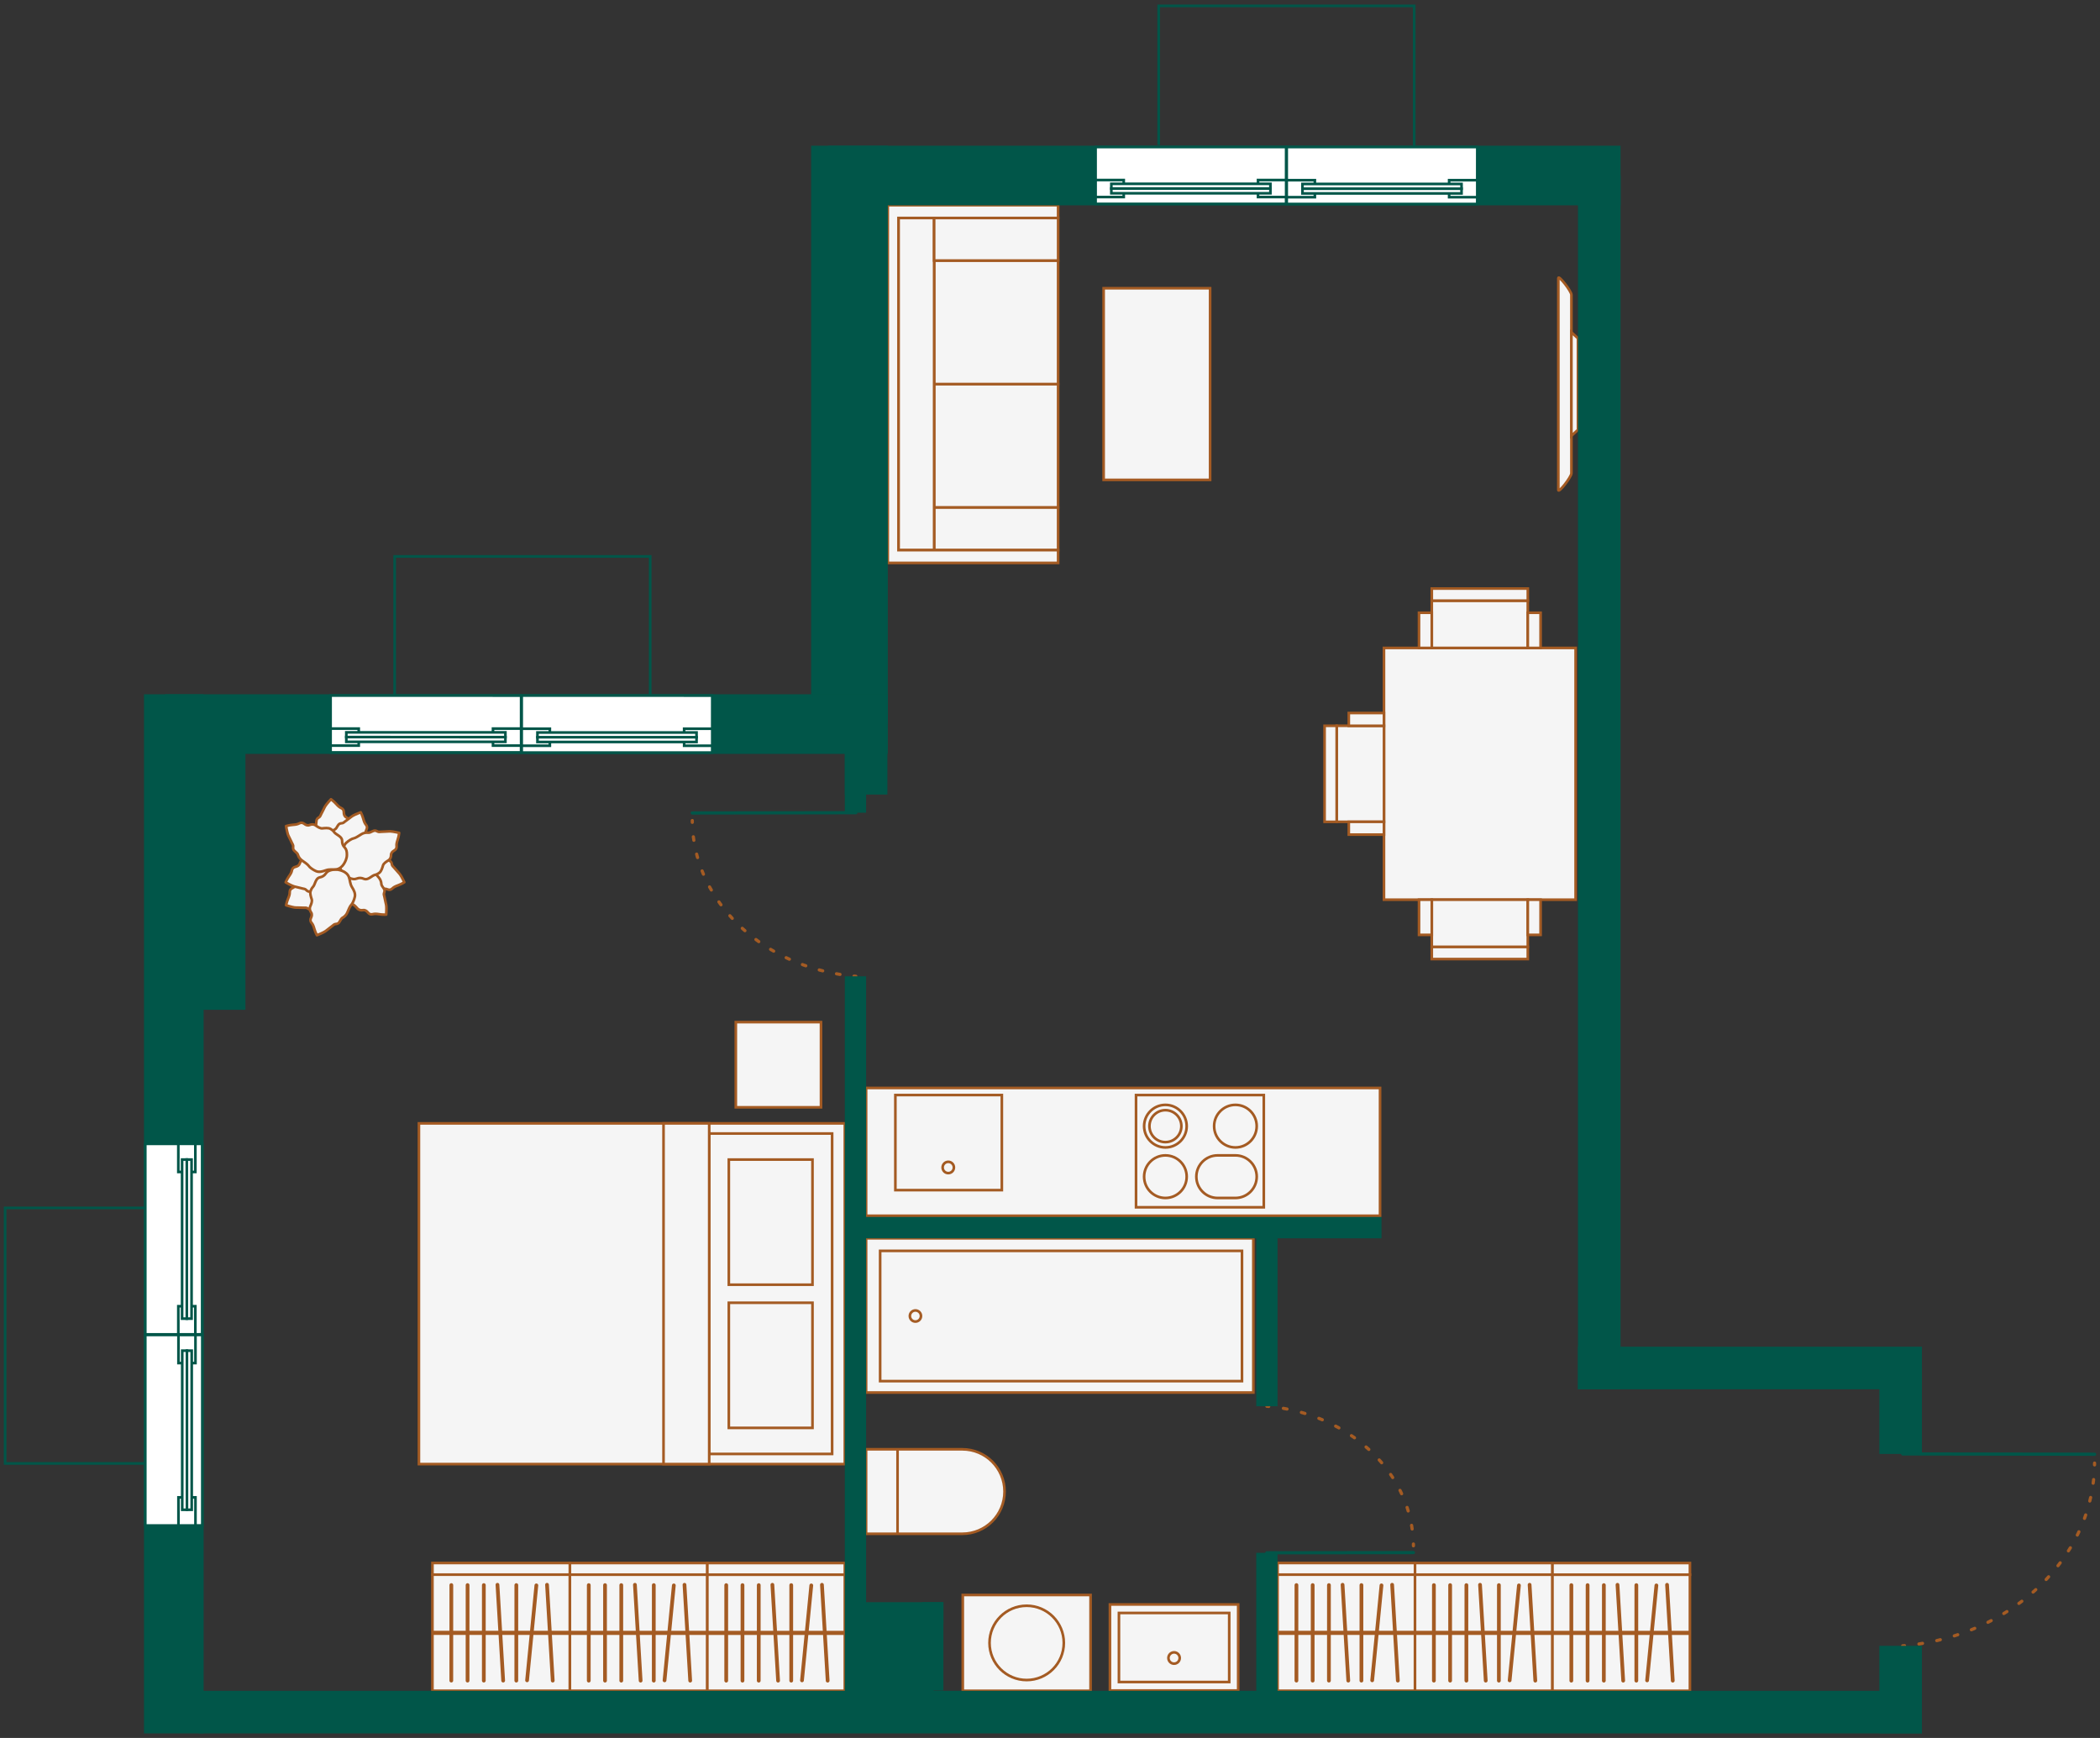 <?xml version="1.0" encoding="utf-8"?>
<!-- Generator: Adobe Illustrator 23.1.0, SVG Export Plug-In . SVG Version: 6.00 Build 0)  -->
<svg version="1.1" xmlns="http://www.w3.org/2000/svg" xmlns:xlink="http://www.w3.org/1999/xlink" x="0px" y="0px"
	 viewBox="0 0 116 96" enable-background="new 0 0 116 96" xml:space="preserve">
<rect x="0" y="0" width="116" height="96" fill="#333333" stroke="none"/>
<g id="m">
	<rect x="23.141" y="62.052" fill="#F5F5F5" width="23.525" height="18.82"/>
	
		<rect x="23.141" y="62.052" fill="none" stroke="#A45B23" stroke-width="0.145" stroke-miterlimit="10" width="23.525" height="18.82"/>
	<rect x="39.174" y="62.612" fill="#F5F5F5" width="6.791" height="17.699"/>
	
		<rect x="39.174" y="62.612" fill="none" stroke="#A45B23" stroke-width="0.145" stroke-miterlimit="10" width="6.791" height="17.699"/>
	<rect x="36.652" y="62.052" fill="#F5F5F5" width="2.523" height="18.82"/>
	
		<rect x="36.652" y="62.052" fill="none" stroke="#A45B23" stroke-width="0.145" stroke-miterlimit="10" width="2.523" height="18.82"/>
	<rect x="40.259" y="71.96" fill="#F5F5F5" width="4.621" height="6.912"/>
	
		<rect x="40.259" y="71.96" fill="none" stroke="#A45B23" stroke-width="0.145" stroke-miterlimit="10" width="4.621" height="6.912"/>
	<rect x="40.259" y="64.051" fill="#F5F5F5" width="4.621" height="6.912"/>
	
		<rect x="40.259" y="64.051" fill="none" stroke="#A45B23" stroke-width="0.145" stroke-miterlimit="10" width="4.621" height="6.912"/>
	<rect x="40.645" y="56.459" fill="#F5F5F5" width="4.705" height="4.705"/>
	
		<rect x="40.645" y="56.459" fill="none" stroke="#A45B23" stroke-width="0.145" stroke-miterlimit="10" width="4.705" height="4.705"/>
	<rect x="60.963" y="15.922" fill="#F5F5F5" width="5.881" height="10.586"/>
	
		<rect x="60.963" y="15.921" fill="none" stroke="#A45B23" stroke-width="0.145" stroke-miterlimit="10" width="5.881" height="10.586"/>
	<rect x="51.6" y="21.214" fill="#F5F5F5" width="6.85" height="6.822"/>
	
		<rect x="51.599" y="21.214" fill="none" stroke="#A45B23" stroke-width="0.145" stroke-miterlimit="10" width="6.85" height="6.822"/>
	<rect x="51.6" y="14.392" fill="#F5F5F5" width="6.85" height="6.822"/>
	
		<rect x="51.599" y="14.392" fill="none" stroke="#A45B23" stroke-width="0.145" stroke-miterlimit="10" width="6.85" height="6.822"/>
	<rect x="51.6" y="28.037" fill="#F5F5F5" width="6.85" height="2.352"/>
	
		<rect x="51.599" y="28.036" fill="none" stroke="#A45B23" stroke-width="0.145" stroke-miterlimit="10" width="6.85" height="2.352"/>
	<rect x="49.631" y="12.04" fill="#F5F5F5" width="1.969" height="18.349"/>
	
		<rect x="49.631" y="12.04" fill="none" stroke="#A45B23" stroke-width="0.145" stroke-miterlimit="10" width="1.969" height="18.349"/>
	<rect x="51.6" y="12.04" fill="#F5F5F5" width="6.85" height="2.352"/>
	<rect x="51.6" y="12.04" fill="none" stroke="#A45B23" stroke-width="0.145" stroke-miterlimit="10" width="6.85" height="2.352"/>
	<polygon fill="#F5F5F5" points="49.63,31.094 58.449,31.094 58.449,30.388 49.63,30.388 49.63,12.04 58.449,12.04 58.449,11.334 
		49.039,11.334 49.039,11.687 49.039,12.04 49.039,30.388 49.039,31.094 	"/>
	<polygon fill="none" stroke="#A45B23" stroke-width="0.145" stroke-miterlimit="10" points="49.63,31.094 58.449,31.094 
		58.449,30.388 49.63,30.388 49.63,12.04 58.449,12.04 58.449,11.334 49.039,11.334 49.039,11.687 49.039,12.04 49.039,30.388 
		49.039,31.094 	"/>
	<rect x="47.842" y="68.4" fill="#F5F5F5" width="21.39" height="8.519"/>
	
		<rect x="47.842" y="68.4" fill="none" stroke="#A45B23" stroke-width="0.145" stroke-miterlimit="10" width="21.39" height="8.519"/>
	<rect x="48.617" y="69.095" fill="#F5F5F5" width="19.988" height="7.195"/>
	
		<rect x="48.617" y="69.094" fill="none" stroke="#A45B23" stroke-width="0.145" stroke-miterlimit="10" width="19.988" height="7.195"/>
	<path fill="#F5F5F5" d="M50.259,72.692c0-0.17,0.137-0.307,0.307-0.307s0.307,0.137,0.307,0.307c0,0.17-0.137,0.307-0.307,0.307
		S50.259,72.862,50.259,72.692"/>
	<path fill="none" stroke="#A45B23" stroke-width="0.145" stroke-miterlimit="10" d="M50.259,72.692c0-0.17,0.137-0.307,0.307-0.307
		s0.307,0.137,0.307,0.307c0,0.17-0.137,0.307-0.307,0.307S50.259,72.862,50.259,72.692z"/>
	<path fill="#F5F5F5" d="M55.489,82.388L55.489,82.388c0,1.289-1.044,2.333-2.333,2.333h-5.315v-4.666h5.315
		C54.445,80.055,55.489,81.1,55.489,82.388"/>
	<path fill="none" stroke="#A45B23" stroke-width="0.145" stroke-miterlimit="10" d="M55.489,82.388L55.489,82.388
		c0,1.289-1.044,2.333-2.333,2.333h-5.315v-4.666h5.315C54.445,80.055,55.489,81.1,55.489,82.388z"/>
	<line fill="#F5F5F5" x1="49.579" y1="84.721" x2="49.579" y2="80.054"/>
	
		<line fill="none" stroke="#A45B23" stroke-width="0.145" stroke-miterlimit="10" x1="49.579" y1="84.721" x2="49.579" y2="80.054"/>
	<rect x="61.311" y="88.626" fill="#F5F5F5" width="7.084" height="4.753"/>
	
		<rect x="61.311" y="88.626" fill="none" stroke="#A45B23" stroke-width="0.145" stroke-miterlimit="10" width="7.084" height="4.753"/>
	<rect x="61.808" y="89.095" fill="#F5F5F5" width="6.091" height="3.814"/>
	
		<rect x="61.808" y="89.095" fill="none" stroke="#A45B23" stroke-width="0.145" stroke-miterlimit="10" width="6.091" height="3.814"/>
	<path fill="#F5F5F5" d="M65.165,91.583c0,0.172-0.139,0.312-0.312,0.312c-0.172,0-0.311-0.14-0.311-0.312
		c0-0.172,0.139-0.312,0.311-0.312C65.026,91.271,65.165,91.411,65.165,91.583"/>
	<path fill="none" stroke="#A45B23" stroke-width="0.145" stroke-miterlimit="10" d="M65.165,91.583
		c0,0.172-0.139,0.312-0.312,0.312c-0.172,0-0.311-0.14-0.311-0.312c0-0.172,0.139-0.312,0.311-0.312
		C65.026,91.271,65.165,91.411,65.165,91.583z"/>
	<rect x="53.182" y="88.102" fill="#F5F5F5" width="7.058" height="5.293"/>
	
		<rect x="53.182" y="88.102" fill="none" stroke="#A45B23" stroke-width="0.145" stroke-miterlimit="10" width="7.058" height="5.293"/>
	<path fill="#F5F5F5" d="M56.711,88.697c-1.133,0-2.052,0.919-2.052,2.052c0,1.133,0.919,2.051,2.052,2.051
		c1.133,0,2.052-0.918,2.052-2.051C58.763,89.616,57.844,88.697,56.711,88.697"/>
	<path fill="none" stroke="#A45B23" stroke-width="0.145" stroke-miterlimit="10" d="M56.711,88.697
		c-1.133,0-2.052,0.919-2.052,2.052c0,1.133,0.919,2.051,2.052,2.051c1.133,0,2.052-0.918,2.052-2.051
		C58.763,89.616,57.844,88.697,56.711,88.697z"/>
	<polygon fill="#F5F5F5" points="47.842,60.096 76.231,60.096 76.231,67.154 76.098,67.154 61.941,67.154 54.904,67.154 
		47.842,67.154 	"/>
	<polygon fill="none" stroke="#A45B23" stroke-width="0.145" stroke-miterlimit="10" points="47.842,60.096 76.231,60.096 
		76.231,67.154 76.098,67.154 61.941,67.154 54.904,67.154 47.842,67.154 	"/>
	<rect x="49.459" y="60.487" fill="#F5F5F5" width="5.881" height="5.252"/>
	
		<rect x="49.459" y="60.487" fill="none" stroke="#A45B23" stroke-width="0.145" stroke-miterlimit="10" width="5.881" height="5.252"/>
	<path fill="#F5F5F5" d="M52.692,64.487c0,0.172-0.139,0.312-0.312,0.312c-0.172,0-0.311-0.14-0.311-0.312
		c0-0.172,0.139-0.312,0.311-0.312C52.553,64.175,52.692,64.315,52.692,64.487"/>
	<path fill="none" stroke="#A45B23" stroke-width="0.145" stroke-miterlimit="10" d="M52.692,64.487
		c0,0.172-0.139,0.312-0.312,0.312c-0.172,0-0.311-0.14-0.311-0.312c0-0.172,0.139-0.312,0.311-0.312
		C52.553,64.175,52.692,64.315,52.692,64.487z"/>
	<rect x="62.753" y="60.488" fill="#F5F5F5" width="7.058" height="6.199"/>
	
		<rect x="62.752" y="60.488" fill="none" stroke="#A45B23" stroke-width="0.145" stroke-miterlimit="10" width="7.058" height="6.199"/>
	<path fill="#F5F5F5" d="M67.066,62.205c0,0.65,0.527,1.176,1.176,1.176c0.65,0,1.176-0.526,1.176-1.176
		c0-0.649-0.526-1.176-1.176-1.176C67.593,61.029,67.066,61.556,67.066,62.205"/>
	<path fill="none" stroke="#A45B23" stroke-width="0.145" stroke-miterlimit="10" d="M67.066,62.205c0,0.65,0.527,1.176,1.176,1.176
		c0.65,0,1.176-0.526,1.176-1.176c0-0.649-0.526-1.176-1.176-1.176C67.593,61.029,67.066,61.556,67.066,62.205z"/>
	<path fill="#F5F5F5" d="M63.199,62.205c0,0.65,0.527,1.176,1.176,1.176c0.65,0,1.176-0.526,1.176-1.176
		c0-0.649-0.526-1.176-1.176-1.176C63.726,61.029,63.199,61.556,63.199,62.205"/>
	<path fill="none" stroke="#A45B23" stroke-width="0.145" stroke-miterlimit="10" d="M63.199,62.205c0,0.65,0.527,1.176,1.176,1.176
		c0.65,0,1.176-0.526,1.176-1.176c0-0.649-0.526-1.176-1.176-1.176C63.726,61.029,63.199,61.556,63.199,62.205z"/>
	<path fill="#F5F5F5" d="M63.493,62.205c0,0.487,0.395,0.882,0.882,0.882s0.882-0.395,0.882-0.882c0-0.487-0.395-0.882-0.882-0.882
		S63.493,61.718,63.493,62.205"/>
	<path fill="none" stroke="#A45B23" stroke-width="0.145" stroke-miterlimit="10" d="M63.493,62.205
		c0,0.487,0.395,0.882,0.882,0.882s0.882-0.395,0.882-0.882c0-0.487-0.395-0.882-0.882-0.882S63.493,61.718,63.493,62.205z"/>
	<path fill="#F5F5F5" d="M63.199,64.996c0,0.649,0.527,1.176,1.176,1.176c0.65,0,1.176-0.527,1.176-1.176
		c0-0.65-0.526-1.176-1.176-1.176C63.726,63.82,63.199,64.346,63.199,64.996"/>
	<path fill="none" stroke="#A45B23" stroke-width="0.145" stroke-miterlimit="10" d="M63.199,64.996
		c0,0.649,0.527,1.176,1.176,1.176c0.65,0,1.176-0.527,1.176-1.176c0-0.65-0.526-1.176-1.176-1.176
		C63.726,63.82,63.199,64.346,63.199,64.996z"/>
	<path fill="#F5F5F5" d="M67.26,63.82h0.983c0.649,0,1.176,0.527,1.176,1.176c0,0.65-0.527,1.176-1.176,1.176H67.26
		c-0.649,0-1.176-0.526-1.176-1.176C66.084,64.347,66.611,63.82,67.26,63.82"/>
	<path fill="none" stroke="#A45B23" stroke-width="0.145" stroke-miterlimit="10" d="M67.26,63.82h0.983
		c0.649,0,1.176,0.527,1.176,1.176c0,0.65-0.527,1.176-1.176,1.176H67.26c-0.649,0-1.176-0.526-1.176-1.176
		C66.084,64.347,66.611,63.82,67.26,63.82z"/>
	<path fill="#F5F5F5" d="M86.802,16.284v9.86c0,0.199-0.722,1.122-0.722,0.923V15.361C86.08,15.162,86.802,16.085,86.802,16.284"/>
	<path fill="none" stroke="#A45B23" stroke-width="0.145" stroke-miterlimit="10" d="M86.802,16.284v9.86
		c0,0.199-0.722,1.122-0.722,0.923V15.361C86.08,15.162,86.802,16.085,86.802,16.284z"/>
	<polygon fill="#F5F5F5" points="86.802,18.355 87.163,18.687 87.163,23.741 86.802,24.073 	"/>
	<polygon fill="none" stroke="#A45B23" stroke-width="0.145" stroke-miterlimit="10" points="86.802,18.355 87.163,18.687 
		87.163,23.741 86.802,24.073 	"/>
	<rect x="23.887" y="86.976" fill="#F5F5F5" width="7.593" height="6.416"/>
	
		<rect x="23.887" y="86.976" fill="none" stroke="#A45B23" stroke-width="0.145" stroke-miterlimit="10" width="7.593" height="6.416"/>
	<rect x="23.888" y="86.335" fill="#F5F5F5" width="7.593" height="0.642"/>
	
		<rect x="23.888" y="86.335" fill="none" stroke="#A45B23" stroke-width="0.145" stroke-miterlimit="10" width="7.593" height="0.642"/>
	<rect x="31.48" y="86.977" fill="#F5F5F5" width="7.593" height="6.416"/>
	
		<rect x="31.48" y="86.977" fill="none" stroke="#A45B23" stroke-width="0.145" stroke-miterlimit="10" width="7.593" height="6.416"/>
	<rect x="31.481" y="86.336" fill="#F5F5F5" width="7.593" height="0.642"/>
	
		<rect x="31.481" y="86.336" fill="none" stroke="#A45B23" stroke-width="0.145" stroke-miterlimit="10" width="7.593" height="0.642"/>
	<rect x="39.073" y="86.978" fill="#F5F5F5" width="7.593" height="6.416"/>
	
		<rect x="39.073" y="86.978" fill="none" stroke="#A45B23" stroke-width="0.145" stroke-miterlimit="10" width="7.593" height="6.416"/>
	<rect x="39.073" y="86.337" fill="#F5F5F5" width="7.593" height="0.642"/>
	
		<rect x="39.073" y="86.337" fill="none" stroke="#A45B23" stroke-width="0.145" stroke-miterlimit="10" width="7.593" height="0.642"/>
	<rect x="31.48" y="90.08" fill="#A45B23" width="7.593" height="0.229"/>
	
		<line fill="none" stroke="#A45B23" stroke-width="0.207" stroke-linecap="round" stroke-linejoin="round" stroke-miterlimit="10" x1="36.114" y1="87.556" x2="36.113" y2="92.833"/>
	
		<line fill="none" stroke="#A45B23" stroke-width="0.207" stroke-linecap="round" stroke-linejoin="round" stroke-miterlimit="10" x1="35.072" y1="87.538" x2="35.387" y2="92.833"/>
	
		<line fill="none" stroke="#A45B23" stroke-width="0.207" stroke-linecap="round" stroke-linejoin="round" stroke-miterlimit="10" x1="34.319" y1="87.556" x2="34.318" y2="92.833"/>
	
		<line fill="none" stroke="#A45B23" stroke-width="0.207" stroke-linecap="round" stroke-linejoin="round" stroke-miterlimit="10" x1="33.421" y1="87.556" x2="33.42" y2="92.833"/>
	
		<line fill="none" stroke="#A45B23" stroke-width="0.207" stroke-linecap="round" stroke-linejoin="round" stroke-miterlimit="10" x1="32.523" y1="87.556" x2="32.522" y2="92.833"/>
	
		<line fill="none" stroke="#A45B23" stroke-width="0.207" stroke-linecap="round" stroke-linejoin="round" stroke-miterlimit="10" x1="37.221" y1="87.572" x2="36.708" y2="92.818"/>
	
		<line fill="none" stroke="#A45B23" stroke-width="0.207" stroke-linecap="round" stroke-linejoin="round" stroke-miterlimit="10" x1="37.81" y1="87.538" x2="38.125" y2="92.833"/>
	<rect x="39.073" y="90.081" fill="#A45B23" width="7.593" height="0.229"/>
	
		<line fill="none" stroke="#A45B23" stroke-width="0.207" stroke-linecap="round" stroke-linejoin="round" stroke-miterlimit="10" x1="43.707" y1="87.557" x2="43.706" y2="92.834"/>
	
		<line fill="none" stroke="#A45B23" stroke-width="0.207" stroke-linecap="round" stroke-linejoin="round" stroke-miterlimit="10" x1="42.665" y1="87.539" x2="42.98" y2="92.834"/>
	
		<line fill="none" stroke="#A45B23" stroke-width="0.207" stroke-linecap="round" stroke-linejoin="round" stroke-miterlimit="10" x1="41.912" y1="87.557" x2="41.911" y2="92.834"/>
	
		<line fill="none" stroke="#A45B23" stroke-width="0.207" stroke-linecap="round" stroke-linejoin="round" stroke-miterlimit="10" x1="41.014" y1="87.557" x2="41.013" y2="92.834"/>
	
		<line fill="none" stroke="#A45B23" stroke-width="0.207" stroke-linecap="round" stroke-linejoin="round" stroke-miterlimit="10" x1="40.116" y1="87.557" x2="40.115" y2="92.834"/>
	
		<line fill="none" stroke="#A45B23" stroke-width="0.207" stroke-linecap="round" stroke-linejoin="round" stroke-miterlimit="10" x1="44.814" y1="87.573" x2="44.301" y2="92.819"/>
	
		<line fill="none" stroke="#A45B23" stroke-width="0.207" stroke-linecap="round" stroke-linejoin="round" stroke-miterlimit="10" x1="45.403" y1="87.539" x2="45.718" y2="92.834"/>
	<rect x="23.887" y="90.079" fill="#A45B23" width="7.593" height="0.229"/>
	
		<line fill="none" stroke="#A45B23" stroke-width="0.207" stroke-linecap="round" stroke-linejoin="round" stroke-miterlimit="10" x1="28.521" y1="87.555" x2="28.52" y2="92.832"/>
	
		<line fill="none" stroke="#A45B23" stroke-width="0.207" stroke-linecap="round" stroke-linejoin="round" stroke-miterlimit="10" x1="27.479" y1="87.537" x2="27.794" y2="92.832"/>
	
		<line fill="none" stroke="#A45B23" stroke-width="0.207" stroke-linecap="round" stroke-linejoin="round" stroke-miterlimit="10" x1="26.726" y1="87.555" x2="26.725" y2="92.832"/>
	
		<line fill="none" stroke="#A45B23" stroke-width="0.207" stroke-linecap="round" stroke-linejoin="round" stroke-miterlimit="10" x1="25.828" y1="87.555" x2="25.827" y2="92.832"/>
	
		<line fill="none" stroke="#A45B23" stroke-width="0.207" stroke-linecap="round" stroke-linejoin="round" stroke-miterlimit="10" x1="24.931" y1="87.554" x2="24.929" y2="92.831"/>
	
		<line fill="none" stroke="#A45B23" stroke-width="0.207" stroke-linecap="round" stroke-linejoin="round" stroke-miterlimit="10" x1="29.628" y1="87.57" x2="29.115" y2="92.816"/>
	
		<line fill="none" stroke="#A45B23" stroke-width="0.207" stroke-linecap="round" stroke-linejoin="round" stroke-miterlimit="10" x1="30.217" y1="87.537" x2="30.532" y2="92.832"/>
	<rect x="70.569" y="86.976" fill="#F5F5F5" width="7.593" height="6.416"/>
	
		<rect x="70.569" y="86.976" fill="none" stroke="#A45B23" stroke-width="0.145" stroke-miterlimit="10" width="7.593" height="6.416"/>
	<rect x="70.57" y="86.335" fill="#F5F5F5" width="7.593" height="0.642"/>
	
		<rect x="70.57" y="86.335" fill="none" stroke="#A45B23" stroke-width="0.145" stroke-miterlimit="10" width="7.593" height="0.642"/>
	<rect x="78.162" y="86.977" fill="#F5F5F5" width="7.593" height="6.416"/>
	
		<rect x="78.162" y="86.977" fill="none" stroke="#A45B23" stroke-width="0.145" stroke-miterlimit="10" width="7.593" height="6.416"/>
	<rect x="78.163" y="86.336" fill="#F5F5F5" width="7.593" height="0.642"/>
	
		<rect x="78.163" y="86.336" fill="none" stroke="#A45B23" stroke-width="0.145" stroke-miterlimit="10" width="7.593" height="0.642"/>
	<rect x="85.755" y="86.978" fill="#F5F5F5" width="7.593" height="6.416"/>
	
		<rect x="85.755" y="86.978" fill="none" stroke="#A45B23" stroke-width="0.145" stroke-miterlimit="10" width="7.593" height="6.416"/>
	<rect x="85.756" y="86.337" fill="#F5F5F5" width="7.593" height="0.642"/>
	
		<rect x="85.756" y="86.337" fill="none" stroke="#A45B23" stroke-width="0.145" stroke-miterlimit="10" width="7.593" height="0.642"/>
	<rect x="78.162" y="90.08" fill="#A45B23" width="7.593" height="0.229"/>
	
		<line fill="none" stroke="#A45B23" stroke-width="0.207" stroke-linecap="round" stroke-linejoin="round" stroke-miterlimit="10" x1="82.796" y1="87.556" x2="82.795" y2="92.833"/>
	
		<line fill="none" stroke="#A45B23" stroke-width="0.207" stroke-linecap="round" stroke-linejoin="round" stroke-miterlimit="10" x1="81.754" y1="87.538" x2="82.069" y2="92.833"/>
	
		<line fill="none" stroke="#A45B23" stroke-width="0.207" stroke-linecap="round" stroke-linejoin="round" stroke-miterlimit="10" x1="81.001" y1="87.556" x2="81" y2="92.833"/>
	
		<line fill="none" stroke="#A45B23" stroke-width="0.207" stroke-linecap="round" stroke-linejoin="round" stroke-miterlimit="10" x1="80.103" y1="87.556" x2="80.102" y2="92.833"/>
	
		<line fill="none" stroke="#A45B23" stroke-width="0.207" stroke-linecap="round" stroke-linejoin="round" stroke-miterlimit="10" x1="79.206" y1="87.556" x2="79.205" y2="92.833"/>
	
		<line fill="none" stroke="#A45B23" stroke-width="0.207" stroke-linecap="round" stroke-linejoin="round" stroke-miterlimit="10" x1="83.903" y1="87.572" x2="83.39" y2="92.818"/>
	
		<line fill="none" stroke="#A45B23" stroke-width="0.207" stroke-linecap="round" stroke-linejoin="round" stroke-miterlimit="10" x1="84.492" y1="87.538" x2="84.807" y2="92.833"/>
	<rect x="85.755" y="90.081" fill="#A45B23" width="7.593" height="0.229"/>
	
		<line fill="none" stroke="#A45B23" stroke-width="0.207" stroke-linecap="round" stroke-linejoin="round" stroke-miterlimit="10" x1="90.389" y1="87.557" x2="90.388" y2="92.834"/>
	
		<line fill="none" stroke="#A45B23" stroke-width="0.207" stroke-linecap="round" stroke-linejoin="round" stroke-miterlimit="10" x1="89.347" y1="87.539" x2="89.662" y2="92.834"/>
	
		<line fill="none" stroke="#A45B23" stroke-width="0.207" stroke-linecap="round" stroke-linejoin="round" stroke-miterlimit="10" x1="88.594" y1="87.557" x2="88.593" y2="92.834"/>
	
		<line fill="none" stroke="#A45B23" stroke-width="0.207" stroke-linecap="round" stroke-linejoin="round" stroke-miterlimit="10" x1="87.696" y1="87.557" x2="87.695" y2="92.834"/>
	
		<line fill="none" stroke="#A45B23" stroke-width="0.207" stroke-linecap="round" stroke-linejoin="round" stroke-miterlimit="10" x1="86.799" y1="87.557" x2="86.797" y2="92.834"/>
	
		<line fill="none" stroke="#A45B23" stroke-width="0.207" stroke-linecap="round" stroke-linejoin="round" stroke-miterlimit="10" x1="91.496" y1="87.573" x2="90.983" y2="92.819"/>
	
		<line fill="none" stroke="#A45B23" stroke-width="0.207" stroke-linecap="round" stroke-linejoin="round" stroke-miterlimit="10" x1="92.085" y1="87.539" x2="92.4" y2="92.834"/>
	<rect x="70.569" y="90.079" fill="#A45B23" width="7.593" height="0.229"/>
	
		<line fill="none" stroke="#A45B23" stroke-width="0.207" stroke-linecap="round" stroke-linejoin="round" stroke-miterlimit="10" x1="75.203" y1="87.555" x2="75.202" y2="92.832"/>
	
		<line fill="none" stroke="#A45B23" stroke-width="0.207" stroke-linecap="round" stroke-linejoin="round" stroke-miterlimit="10" x1="74.161" y1="87.537" x2="74.476" y2="92.832"/>
	
		<line fill="none" stroke="#A45B23" stroke-width="0.207" stroke-linecap="round" stroke-linejoin="round" stroke-miterlimit="10" x1="73.408" y1="87.555" x2="73.407" y2="92.832"/>
	
		<line fill="none" stroke="#A45B23" stroke-width="0.207" stroke-linecap="round" stroke-linejoin="round" stroke-miterlimit="10" x1="72.51" y1="87.555" x2="72.509" y2="92.832"/>
	
		<line fill="none" stroke="#A45B23" stroke-width="0.207" stroke-linecap="round" stroke-linejoin="round" stroke-miterlimit="10" x1="71.613" y1="87.554" x2="71.612" y2="92.831"/>
	
		<line fill="none" stroke="#A45B23" stroke-width="0.207" stroke-linecap="round" stroke-linejoin="round" stroke-miterlimit="10" x1="76.31" y1="87.57" x2="75.797" y2="92.816"/>
	
		<line fill="none" stroke="#A45B23" stroke-width="0.207" stroke-linecap="round" stroke-linejoin="round" stroke-miterlimit="10" x1="76.899" y1="87.537" x2="77.214" y2="92.832"/>
	<rect x="76.448" y="35.79" fill="#F5F5F5" width="10.586" height="13.906"/>
	
		<rect x="76.448" y="35.79" fill="none" stroke="#A45B23" stroke-width="0.145" stroke-miterlimit="10" width="10.586" height="13.906"/>
	<rect x="79.089" y="33.178" fill="#F5F5F5" width="5.304" height="2.611"/>
	
		<rect x="79.089" y="33.178" fill="none" stroke="#A45B23" stroke-width="0.145" stroke-miterlimit="10" width="5.304" height="2.611"/>
	<rect x="79.09" y="32.51" fill="#F5F5F5" width="5.304" height="0.668"/>
	
		<rect x="79.09" y="32.51" fill="none" stroke="#A45B23" stroke-width="0.145" stroke-miterlimit="10" width="5.304" height="0.668"/>
	<rect x="78.383" y="33.847" fill="#F5F5F5" width="0.706" height="1.943"/>
	
		<rect x="78.383" y="33.847" fill="none" stroke="#A45B23" stroke-width="0.145" stroke-miterlimit="10" width="0.706" height="1.943"/>
	<rect x="84.393" y="33.847" fill="#F5F5F5" width="0.706" height="1.943"/>
	
		<rect x="84.393" y="33.847" fill="none" stroke="#A45B23" stroke-width="0.145" stroke-miterlimit="10" width="0.706" height="1.943"/>
	<rect x="79.089" y="49.696" fill="#F5F5F5" width="5.304" height="2.612"/>
	
		<rect x="79.089" y="49.696" fill="none" stroke="#A45B23" stroke-width="0.145" stroke-miterlimit="10" width="5.304" height="2.612"/>
	<rect x="79.089" y="52.308" fill="#F5F5F5" width="5.304" height="0.668"/>
	
		<rect x="79.089" y="52.308" fill="none" stroke="#A45B23" stroke-width="0.145" stroke-miterlimit="10" width="5.304" height="0.668"/>
	<rect x="84.393" y="49.696" fill="#F5F5F5" width="0.706" height="1.943"/>
	
		<rect x="84.393" y="49.696" fill="none" stroke="#A45B23" stroke-width="0.145" stroke-miterlimit="10" width="0.706" height="1.943"/>
	<rect x="78.384" y="49.696" fill="#F5F5F5" width="0.706" height="1.943"/>
	
		<rect x="78.384" y="49.696" fill="none" stroke="#A45B23" stroke-width="0.145" stroke-miterlimit="10" width="0.706" height="1.943"/>
	<rect x="73.837" y="40.09" fill="#F5F5F5" width="2.612" height="5.304"/>
	
		<rect x="73.837" y="40.09" fill="none" stroke="#A45B23" stroke-width="0.145" stroke-miterlimit="10" width="2.612" height="5.304"/>
	<rect x="73.168" y="40.091" fill="#F5F5F5" width="0.668" height="5.304"/>
	
		<rect x="73.168" y="40.091" fill="none" stroke="#A45B23" stroke-width="0.145" stroke-miterlimit="10" width="0.668" height="5.304"/>
	<rect x="74.505" y="45.395" fill="#F5F5F5" width="1.943" height="0.706"/>
	
		<rect x="74.505" y="45.395" fill="none" stroke="#A45B23" stroke-width="0.145" stroke-miterlimit="10" width="1.943" height="0.706"/>
	<rect x="74.505" y="39.385" fill="#F5F5F5" width="1.943" height="0.706"/>
	
		<rect x="74.505" y="39.385" fill="none" stroke="#A45B23" stroke-width="0.145" stroke-miterlimit="10" width="1.943" height="0.706"/>
	<g>
		<g>
			<path fill="#F5F5F5" d="M15.804,50.004c0,0,0.032-0.178,0.107-0.358c0.073-0.174,0.095-0.255,0.093-0.368
				s0.057-0.181,0.154-0.227c0.097-0.045,0.18-0.118,0.188-0.228c0.009-0.11,0.048-0.222,0.177-0.29
				c0.13-0.068,0.267-0.142,0.31-0.254c0.042-0.112,0.116-0.311,0.226-0.381s0.172-0.09,0.252-0.102
				c0.088-0.013,0.179-0.069,0.259-0.114c0.081-0.044,0.234-0.131,0.371-0.058c0.138,0.072,0.258,0.084,0.394,0.044
				c0.135-0.041,0.256-0.012,0.432,0.083c0.176,0.094,0.294,0.257,0.368,0.391c0.075,0.134,0.126,0.313,0.064,0.488
				c-0.062,0.175-0.194,0.331-0.219,0.538c-0.024,0.207-0.072,0.395-0.209,0.507c-0.142,0.116-0.351,0.218-0.436,0.222
				c-0.086,0.004-0.324,0.129-0.438,0.193c-0.113,0.063-0.271,0.08-0.361,0.06c-0.09-0.019-0.16,0.011-0.275,0.058
				c-0.114,0.046-0.177,0.029-0.262-0.029c-0.085-0.058-0.111-0.026-0.321-0.04c-0.21-0.015-0.271,0.002-0.412-0.015
				C16.124,50.106,15.804,50.004,15.804,50.004"/>
			<path fill="none" stroke="#A45B23" stroke-width="0.145" stroke-linejoin="round" stroke-miterlimit="10" d="M15.804,50.004
				c0,0,0.032-0.178,0.107-0.358c0.073-0.174,0.095-0.255,0.093-0.368s0.057-0.181,0.154-0.227c0.097-0.045,0.18-0.118,0.188-0.228
				c0.009-0.11,0.048-0.222,0.177-0.29c0.13-0.068,0.267-0.142,0.31-0.254c0.042-0.112,0.116-0.311,0.226-0.381
				s0.172-0.09,0.252-0.102c0.088-0.013,0.179-0.069,0.259-0.114c0.081-0.044,0.234-0.131,0.371-0.058
				c0.138,0.072,0.258,0.084,0.394,0.044c0.135-0.041,0.256-0.012,0.432,0.083c0.176,0.094,0.294,0.257,0.368,0.391
				c0.075,0.134,0.126,0.313,0.064,0.488c-0.062,0.175-0.194,0.331-0.219,0.538c-0.024,0.207-0.072,0.395-0.209,0.507
				c-0.142,0.116-0.351,0.218-0.436,0.222c-0.086,0.004-0.324,0.129-0.438,0.193c-0.113,0.063-0.271,0.08-0.361,0.06
				c-0.09-0.019-0.16,0.011-0.275,0.058c-0.114,0.046-0.177,0.029-0.262-0.029c-0.085-0.058-0.111-0.026-0.321-0.04
				c-0.21-0.015-0.271,0.002-0.412-0.015C16.124,50.106,15.804,50.004,15.804,50.004z"/>
			<path fill="#F5F5F5" d="M18.282,44.147c0,0,0.148,0.105,0.278,0.25c0.126,0.14,0.19,0.194,0.293,0.241
				c0.104,0.046,0.14,0.129,0.139,0.236c0,0.108,0.031,0.213,0.127,0.268c0.095,0.055,0.18,0.138,0.186,0.283
				c0.006,0.146,0.015,0.302,0.098,0.388c0.083,0.087,0.231,0.238,0.248,0.368c0.017,0.129,0.008,0.193-0.015,0.272
				c-0.026,0.084-0.015,0.191-0.008,0.283c0.006,0.091,0.018,0.267-0.106,0.36c-0.125,0.093-0.186,0.197-0.208,0.337
				c-0.021,0.139-0.098,0.237-0.259,0.356c-0.161,0.118-0.358,0.155-0.511,0.165c-0.153,0.011-0.337-0.019-0.469-0.15
				c-0.132-0.131-0.216-0.317-0.393-0.428c-0.176-0.111-0.327-0.234-0.369-0.405c-0.044-0.179-0.047-0.41-0.014-0.489
				c0.033-0.08,0.021-0.349,0.012-0.478c-0.009-0.13,0.042-0.28,0.099-0.353c0.056-0.073,0.059-0.15,0.066-0.273
				c0.006-0.123,0.049-0.173,0.138-0.225c0.088-0.052,0.07-0.089,0.173-0.273c0.102-0.184,0.114-0.246,0.19-0.366
				C18.053,44.393,18.282,44.147,18.282,44.147"/>
			<path fill="none" stroke="#A45B23" stroke-width="0.145" stroke-linejoin="round" stroke-miterlimit="10" d="M18.282,44.147
				c0,0,0.148,0.105,0.278,0.25c0.126,0.14,0.19,0.194,0.293,0.241c0.104,0.046,0.14,0.129,0.139,0.236
				c0,0.108,0.031,0.213,0.127,0.268c0.095,0.055,0.18,0.138,0.186,0.283c0.006,0.146,0.015,0.302,0.098,0.388
				c0.083,0.087,0.231,0.238,0.248,0.368c0.017,0.129,0.008,0.193-0.015,0.272c-0.026,0.084-0.015,0.191-0.008,0.283
				c0.006,0.091,0.018,0.267-0.106,0.36c-0.125,0.093-0.186,0.197-0.208,0.337c-0.021,0.139-0.098,0.237-0.259,0.356
				c-0.161,0.118-0.358,0.155-0.511,0.165c-0.153,0.011-0.337-0.019-0.469-0.15c-0.132-0.131-0.216-0.317-0.393-0.428
				c-0.176-0.111-0.327-0.234-0.369-0.405c-0.044-0.179-0.047-0.41-0.014-0.489c0.033-0.08,0.021-0.349,0.012-0.478
				c-0.009-0.13,0.042-0.28,0.099-0.353c0.056-0.073,0.059-0.15,0.066-0.273c0.006-0.123,0.049-0.173,0.138-0.225
				c0.088-0.052,0.07-0.089,0.173-0.273c0.102-0.184,0.114-0.246,0.19-0.366C18.053,44.393,18.282,44.147,18.282,44.147z"/>
			<path fill="#F5F5F5" d="M22.334,48.732c0,0-0.152,0.099-0.335,0.166c-0.177,0.065-0.251,0.105-0.332,0.183
				c-0.082,0.079-0.171,0.083-0.271,0.042c-0.1-0.04-0.209-0.05-0.296,0.019c-0.086,0.068-0.195,0.116-0.332,0.068
				c-0.138-0.049-0.286-0.098-0.397-0.053c-0.111,0.045-0.306,0.127-0.433,0.095c-0.126-0.032-0.183-0.064-0.247-0.115
				c-0.069-0.055-0.172-0.084-0.26-0.112c-0.087-0.028-0.255-0.082-0.295-0.232c-0.041-0.149-0.115-0.245-0.237-0.317
				c-0.122-0.071-0.183-0.179-0.234-0.373c-0.051-0.193-0.012-0.39,0.035-0.535c0.046-0.146,0.143-0.306,0.313-0.38
				c0.17-0.075,0.374-0.084,0.542-0.208c0.169-0.122,0.339-0.216,0.513-0.192c0.183,0.024,0.399,0.107,0.461,0.167
				c0.061,0.06,0.315,0.149,0.439,0.189c0.124,0.039,0.244,0.142,0.291,0.222c0.047,0.079,0.118,0.11,0.23,0.162
				s0.142,0.109,0.157,0.211c0.016,0.102,0.057,0.099,0.19,0.262c0.133,0.163,0.186,0.197,0.27,0.312
				C22.19,48.428,22.334,48.732,22.334,48.732"/>
			<path fill="none" stroke="#A45B23" stroke-width="0.145" stroke-linejoin="round" stroke-miterlimit="10" d="M22.334,48.732
				c0,0-0.152,0.099-0.335,0.166c-0.177,0.065-0.251,0.105-0.332,0.183c-0.082,0.079-0.171,0.083-0.271,0.042
				c-0.1-0.04-0.209-0.05-0.296,0.019c-0.086,0.068-0.195,0.116-0.332,0.068c-0.138-0.049-0.286-0.098-0.397-0.053
				c-0.111,0.045-0.306,0.127-0.433,0.095c-0.126-0.032-0.183-0.064-0.247-0.115c-0.069-0.055-0.172-0.084-0.26-0.112
				c-0.087-0.028-0.255-0.082-0.295-0.232c-0.041-0.149-0.115-0.245-0.237-0.317c-0.122-0.071-0.183-0.179-0.234-0.373
				c-0.051-0.193-0.012-0.39,0.035-0.535c0.046-0.146,0.143-0.306,0.313-0.38c0.17-0.075,0.374-0.084,0.542-0.208
				c0.169-0.122,0.339-0.216,0.513-0.192c0.183,0.024,0.399,0.107,0.461,0.167c0.061,0.06,0.315,0.149,0.439,0.189
				c0.124,0.039,0.244,0.142,0.291,0.222c0.047,0.079,0.118,0.11,0.23,0.162s0.142,0.109,0.157,0.211
				c0.016,0.102,0.057,0.099,0.19,0.262c0.133,0.163,0.186,0.197,0.27,0.312C22.19,48.428,22.334,48.732,22.334,48.732z"/>
			<path fill="#F5F5F5" d="M15.78,48.738c0,0,0.068-0.168,0.18-0.328c0.108-0.155,0.146-0.229,0.167-0.34
				c0.022-0.111,0.094-0.165,0.199-0.19c0.105-0.024,0.2-0.077,0.232-0.184c0.032-0.105,0.093-0.207,0.233-0.246
				c0.141-0.039,0.291-0.083,0.356-0.183c0.065-0.101,0.179-0.28,0.301-0.325c0.122-0.046,0.187-0.053,0.268-0.048
				c0.089,0.006,0.189-0.029,0.277-0.056c0.088-0.027,0.257-0.079,0.375,0.021c0.12,0.099,0.235,0.136,0.376,0.125
				c0.141-0.012,0.254,0.042,0.405,0.171c0.153,0.13,0.233,0.313,0.278,0.46c0.046,0.147,0.058,0.333-0.039,0.491
				s-0.26,0.283-0.327,0.48c-0.068,0.197-0.153,0.371-0.31,0.451c-0.164,0.084-0.389,0.14-0.474,0.126
				c-0.084-0.014-0.343,0.058-0.468,0.097c-0.124,0.038-0.282,0.022-0.366-0.016s-0.159-0.023-0.281-0.001
				c-0.121,0.021-0.179-0.01-0.25-0.084s-0.103-0.048-0.305-0.106c-0.203-0.058-0.266-0.055-0.4-0.102
				C16.072,48.905,15.78,48.738,15.78,48.738"/>
			<path fill="none" stroke="#A45B23" stroke-width="0.145" stroke-linejoin="round" stroke-miterlimit="10" d="M15.78,48.738
				c0,0,0.068-0.168,0.18-0.328c0.108-0.155,0.146-0.229,0.167-0.34c0.022-0.111,0.094-0.165,0.199-0.19
				c0.105-0.024,0.2-0.077,0.232-0.184c0.032-0.105,0.093-0.207,0.233-0.246c0.141-0.039,0.291-0.083,0.356-0.183
				c0.065-0.101,0.179-0.28,0.301-0.325c0.122-0.046,0.187-0.053,0.268-0.048c0.089,0.006,0.189-0.029,0.277-0.056
				c0.088-0.027,0.257-0.079,0.375,0.021c0.12,0.099,0.235,0.136,0.376,0.125c0.141-0.012,0.254,0.042,0.405,0.171
				c0.153,0.13,0.233,0.313,0.278,0.46c0.046,0.147,0.058,0.333-0.039,0.491s-0.26,0.283-0.327,0.48
				c-0.068,0.197-0.153,0.371-0.31,0.451c-0.164,0.084-0.389,0.14-0.474,0.126c-0.084-0.014-0.343,0.058-0.468,0.097
				c-0.124,0.038-0.282,0.022-0.366-0.016s-0.159-0.023-0.281-0.001c-0.121,0.021-0.179-0.01-0.25-0.084s-0.103-0.048-0.305-0.106
				c-0.203-0.058-0.266-0.055-0.4-0.102C16.072,48.905,15.78,48.738,15.78,48.738z"/>
			<path fill="#F5F5F5" d="M19.925,44.868c0,0,0.086,0.159,0.139,0.347c0.05,0.182,0.083,0.259,0.155,0.346
				c0.072,0.088,0.068,0.178,0.02,0.274s-0.068,0.204-0.007,0.296c0.062,0.092,0.101,0.204,0.042,0.336
				c-0.06,0.134-0.121,0.278-0.085,0.392c0.036,0.114,0.102,0.316,0.059,0.439c-0.042,0.123-0.079,0.178-0.134,0.237
				c-0.061,0.064-0.098,0.165-0.133,0.25c-0.035,0.085-0.102,0.247-0.255,0.276c-0.152,0.028-0.255,0.094-0.335,0.21
				c-0.081,0.115-0.194,0.168-0.391,0.203c-0.197,0.035-0.39-0.02-0.531-0.078c-0.142-0.059-0.293-0.168-0.354-0.344
				c-0.06-0.175-0.053-0.38-0.161-0.557c-0.11-0.178-0.189-0.355-0.151-0.527c0.039-0.18,0.139-0.389,0.204-0.445
				c0.065-0.056,0.174-0.302,0.224-0.423c0.05-0.12,0.162-0.232,0.245-0.272c0.083-0.04,0.119-0.108,0.18-0.216
				c0.061-0.107,0.121-0.132,0.223-0.139c0.103-0.008,0.103-0.049,0.277-0.168c0.174-0.119,0.211-0.17,0.333-0.244
				C19.61,44.987,19.925,44.868,19.925,44.868"/>
			<path fill="none" stroke="#A45B23" stroke-width="0.145" stroke-linejoin="round" stroke-miterlimit="10" d="M19.925,44.868
				c0,0,0.086,0.159,0.139,0.347c0.05,0.182,0.083,0.259,0.155,0.346c0.072,0.088,0.068,0.178,0.02,0.274s-0.068,0.204-0.007,0.296
				c0.062,0.092,0.101,0.204,0.042,0.336c-0.06,0.134-0.121,0.278-0.085,0.392c0.036,0.114,0.102,0.316,0.059,0.439
				c-0.042,0.123-0.079,0.178-0.134,0.237c-0.061,0.064-0.098,0.165-0.133,0.25c-0.035,0.085-0.102,0.247-0.255,0.276
				c-0.152,0.028-0.255,0.094-0.335,0.21c-0.081,0.115-0.194,0.168-0.391,0.203c-0.197,0.035-0.39-0.02-0.531-0.078
				c-0.142-0.059-0.293-0.168-0.354-0.344c-0.06-0.175-0.053-0.38-0.161-0.557c-0.11-0.178-0.189-0.355-0.151-0.527
				c0.039-0.18,0.139-0.389,0.204-0.445c0.065-0.056,0.174-0.302,0.224-0.423c0.05-0.12,0.162-0.232,0.245-0.272
				c0.083-0.04,0.119-0.108,0.18-0.216c0.061-0.107,0.121-0.132,0.223-0.139c0.103-0.008,0.103-0.049,0.277-0.168
				c0.174-0.119,0.211-0.17,0.333-0.244C19.61,44.987,19.925,44.868,19.925,44.868z"/>
			<path fill="#F5F5F5" d="M21.333,50.519c0,0-0.181,0.012-0.373-0.019c-0.186-0.03-0.271-0.031-0.38-0.002
				c-0.109,0.028-0.189-0.013-0.257-0.096c-0.067-0.084-0.157-0.147-0.266-0.129c-0.11,0.018-0.228,0.006-0.324-0.103
				c-0.096-0.11-0.201-0.225-0.32-0.24c-0.119-0.015-0.329-0.038-0.424-0.129c-0.094-0.09-0.129-0.145-0.159-0.221
				c-0.034-0.081-0.11-0.157-0.172-0.224c-0.063-0.068-0.183-0.196-0.145-0.347s0.02-0.271-0.051-0.392
				c-0.072-0.122-0.073-0.247-0.022-0.44c0.05-0.194,0.18-0.346,0.292-0.451c0.112-0.104,0.274-0.197,0.459-0.178
				c0.185,0.019,0.368,0.11,0.574,0.085c0.207-0.025,0.402-0.024,0.542,0.082c0.147,0.111,0.296,0.289,0.32,0.371
				s0.202,0.284,0.291,0.379c0.089,0.096,0.143,0.244,0.145,0.337c0.002,0.092,0.049,0.153,0.121,0.253
				c0.073,0.1,0.071,0.165,0.034,0.261c-0.036,0.097,0.002,0.115,0.038,0.322c0.036,0.207,0.067,0.262,0.083,0.404
				C21.356,50.184,21.333,50.519,21.333,50.519"/>
			<path fill="none" stroke="#A45B23" stroke-width="0.145" stroke-linejoin="round" stroke-miterlimit="10" d="M21.333,50.519
				c0,0-0.181,0.012-0.373-0.019c-0.186-0.03-0.271-0.031-0.38-0.002c-0.109,0.028-0.189-0.013-0.257-0.096
				c-0.067-0.084-0.157-0.147-0.266-0.129c-0.11,0.018-0.228,0.006-0.324-0.103c-0.096-0.11-0.201-0.225-0.32-0.24
				c-0.119-0.015-0.329-0.038-0.424-0.129c-0.094-0.09-0.129-0.145-0.159-0.221c-0.034-0.081-0.11-0.157-0.172-0.224
				c-0.063-0.068-0.183-0.196-0.145-0.347s0.02-0.271-0.051-0.392c-0.072-0.122-0.073-0.247-0.022-0.44
				c0.05-0.194,0.18-0.346,0.292-0.451c0.112-0.104,0.274-0.197,0.459-0.178c0.185,0.019,0.368,0.11,0.574,0.085
				c0.207-0.025,0.402-0.024,0.542,0.082c0.147,0.111,0.296,0.289,0.32,0.371s0.202,0.284,0.291,0.379
				c0.089,0.096,0.143,0.244,0.145,0.337c0.002,0.092,0.049,0.153,0.121,0.253c0.073,0.1,0.071,0.165,0.034,0.261
				c-0.036,0.097,0.002,0.115,0.038,0.322c0.036,0.207,0.067,0.262,0.083,0.404C21.356,50.184,21.333,50.519,21.333,50.519z"/>
			<path fill="#F5F5F5" d="M22.049,46.006c0,0-0.017,0.181-0.079,0.366c-0.059,0.178-0.075,0.261-0.064,0.373
				c0.011,0.113-0.043,0.186-0.136,0.239c-0.094,0.052-0.17,0.131-0.17,0.242c0,0.11-0.031,0.225-0.154,0.302
				c-0.124,0.078-0.255,0.163-0.289,0.278c-0.034,0.114-0.092,0.318-0.196,0.397c-0.104,0.078-0.164,0.103-0.244,0.121
				c-0.086,0.02-0.173,0.083-0.249,0.134c-0.077,0.05-0.224,0.148-0.366,0.086c-0.142-0.062-0.263-0.064-0.395-0.013
				s-0.255,0.032-0.438-0.049c-0.183-0.081-0.312-0.234-0.397-0.362c-0.085-0.127-0.15-0.302-0.102-0.482
				c0.049-0.179,0.169-0.344,0.177-0.553c0.009-0.208,0.042-0.4,0.169-0.521c0.133-0.127,0.333-0.245,0.418-0.255
				c0.085-0.011,0.313-0.154,0.422-0.226c0.108-0.072,0.263-0.102,0.354-0.089c0.092,0.013,0.16-0.023,0.27-0.078
				c0.111-0.056,0.175-0.043,0.264,0.008c0.089,0.051,0.112,0.017,0.323,0.015c0.211-0.001,0.27-0.023,0.412-0.016
				C21.722,45.929,22.049,46.006,22.049,46.006"/>
			<path fill="none" stroke="#A45B23" stroke-width="0.145" stroke-linejoin="round" stroke-miterlimit="10" d="M22.049,46.006
				c0,0-0.017,0.181-0.079,0.366c-0.059,0.178-0.075,0.261-0.064,0.373c0.011,0.113-0.043,0.186-0.136,0.239
				c-0.094,0.052-0.17,0.131-0.17,0.242c0,0.11-0.031,0.225-0.154,0.302c-0.124,0.078-0.255,0.163-0.289,0.278
				c-0.034,0.114-0.092,0.318-0.196,0.397c-0.104,0.078-0.164,0.103-0.244,0.121c-0.086,0.02-0.173,0.083-0.249,0.134
				c-0.077,0.05-0.224,0.148-0.366,0.086c-0.142-0.062-0.263-0.064-0.395-0.013s-0.255,0.032-0.438-0.049
				c-0.183-0.081-0.312-0.234-0.397-0.362c-0.085-0.127-0.15-0.302-0.102-0.482c0.049-0.179,0.169-0.344,0.177-0.553
				c0.009-0.208,0.042-0.4,0.169-0.521c0.133-0.127,0.333-0.245,0.418-0.255c0.085-0.011,0.313-0.154,0.422-0.226
				c0.108-0.072,0.263-0.102,0.354-0.089c0.092,0.013,0.16-0.023,0.27-0.078c0.111-0.056,0.175-0.043,0.264,0.008
				c0.089,0.051,0.112,0.017,0.323,0.015c0.211-0.001,0.27-0.023,0.412-0.016C21.722,45.929,22.049,46.006,22.049,46.006z"/>
			<path fill="#F5F5F5" d="M17.508,51.658c0,0-0.088-0.158-0.143-0.346c-0.053-0.18-0.087-0.257-0.16-0.344
				c-0.073-0.086-0.07-0.176-0.024-0.273c0.047-0.097,0.066-0.205,0.003-0.296c-0.063-0.091-0.103-0.202-0.046-0.336
				c0.058-0.134,0.117-0.279,0.08-0.392c-0.037-0.114-0.106-0.315-0.065-0.438c0.041-0.124,0.076-0.179,0.131-0.239
				c0.06-0.065,0.096-0.166,0.129-0.251c0.034-0.086,0.1-0.25,0.252-0.28c0.152-0.03,0.253-0.097,0.332-0.214
				c0.08-0.117,0.192-0.172,0.389-0.209c0.196-0.037,0.389,0.015,0.532,0.071c0.142,0.057,0.295,0.164,0.357,0.339
				c0.063,0.175,0.058,0.379,0.17,0.556c0.111,0.176,0.193,0.352,0.157,0.524c-0.037,0.18-0.134,0.391-0.198,0.448
				c-0.064,0.057-0.17,0.304-0.218,0.426c-0.048,0.121-0.159,0.233-0.241,0.275c-0.083,0.041-0.118,0.11-0.178,0.218
				c-0.059,0.108-0.119,0.134-0.222,0.143c-0.102,0.008-0.102,0.05-0.274,0.171c-0.172,0.121-0.209,0.173-0.329,0.248
				C17.821,51.535,17.508,51.658,17.508,51.658"/>
			<path fill="none" stroke="#A45B23" stroke-width="0.145" stroke-linejoin="round" stroke-miterlimit="10" d="M17.508,51.658
				c0,0-0.088-0.158-0.143-0.346c-0.053-0.18-0.087-0.257-0.16-0.344c-0.073-0.086-0.07-0.176-0.024-0.273
				c0.047-0.097,0.066-0.205,0.003-0.296c-0.063-0.091-0.103-0.202-0.046-0.336c0.058-0.134,0.117-0.279,0.08-0.392
				c-0.037-0.114-0.106-0.315-0.065-0.438c0.041-0.124,0.076-0.179,0.131-0.239c0.06-0.065,0.096-0.166,0.129-0.251
				c0.034-0.086,0.1-0.25,0.252-0.28c0.152-0.03,0.253-0.097,0.332-0.214c0.08-0.117,0.192-0.172,0.389-0.209
				c0.196-0.037,0.389,0.015,0.532,0.071c0.142,0.057,0.295,0.164,0.357,0.339c0.063,0.175,0.058,0.379,0.17,0.556
				c0.111,0.176,0.193,0.352,0.157,0.524c-0.037,0.18-0.134,0.391-0.198,0.448c-0.064,0.057-0.17,0.304-0.218,0.426
				c-0.048,0.121-0.159,0.233-0.241,0.275c-0.083,0.041-0.118,0.11-0.178,0.218c-0.059,0.108-0.119,0.134-0.222,0.143
				c-0.102,0.008-0.102,0.05-0.274,0.171c-0.172,0.121-0.209,0.173-0.329,0.248C17.821,51.535,17.508,51.658,17.508,51.658z"/>
			<path fill="#F5F5F5" d="M15.802,45.631c0,0,0.173-0.054,0.368-0.069c0.187-0.014,0.269-0.033,0.369-0.086
				c0.1-0.053,0.187-0.032,0.272,0.033c0.086,0.066,0.188,0.106,0.289,0.063c0.102-0.042,0.22-0.058,0.339,0.025
				c0.119,0.084,0.249,0.172,0.368,0.159c0.119-0.013,0.329-0.039,0.442,0.026c0.112,0.066,0.159,0.112,0.206,0.178
				c0.052,0.071,0.143,0.127,0.22,0.178c0.076,0.051,0.223,0.149,0.222,0.304c-0.002,0.155,0.043,0.267,0.141,0.369
				c0.098,0.102,0.128,0.223,0.124,0.423c-0.004,0.2-0.095,0.378-0.179,0.506c-0.085,0.128-0.221,0.255-0.405,0.28
				c-0.184,0.026-0.383-0.021-0.578,0.052c-0.196,0.073-0.385,0.117-0.546,0.046c-0.169-0.073-0.355-0.212-0.398-0.286
				s-0.263-0.229-0.371-0.301c-0.109-0.072-0.197-0.203-0.22-0.293c-0.024-0.089-0.083-0.138-0.177-0.218
				c-0.094-0.081-0.107-0.145-0.094-0.247c0.012-0.102-0.028-0.11-0.111-0.303c-0.084-0.193-0.127-0.24-0.176-0.374
				C15.858,45.963,15.802,45.631,15.802,45.631"/>
			<path fill="none" stroke="#A45B23" stroke-width="0.145" stroke-linejoin="round" stroke-miterlimit="10" d="M15.802,45.631
				c0,0,0.173-0.054,0.368-0.069c0.187-0.014,0.269-0.033,0.369-0.086c0.1-0.053,0.187-0.032,0.272,0.033
				c0.086,0.066,0.188,0.106,0.289,0.063c0.102-0.042,0.22-0.058,0.339,0.025c0.119,0.084,0.249,0.172,0.368,0.159
				c0.119-0.013,0.329-0.039,0.442,0.026c0.112,0.066,0.159,0.112,0.206,0.178c0.052,0.071,0.143,0.127,0.22,0.178
				c0.076,0.051,0.223,0.149,0.222,0.304c-0.002,0.155,0.043,0.267,0.141,0.369c0.098,0.102,0.128,0.223,0.124,0.423
				c-0.004,0.2-0.095,0.378-0.179,0.506c-0.085,0.128-0.221,0.255-0.405,0.28c-0.184,0.026-0.383-0.021-0.578,0.052
				c-0.196,0.073-0.385,0.117-0.546,0.046c-0.169-0.073-0.355-0.212-0.398-0.286s-0.263-0.229-0.371-0.301
				c-0.109-0.072-0.197-0.203-0.22-0.293c-0.024-0.089-0.083-0.138-0.177-0.218c-0.094-0.081-0.107-0.145-0.094-0.247
				c0.012-0.102-0.028-0.11-0.111-0.303c-0.084-0.193-0.127-0.24-0.176-0.374C15.858,45.963,15.802,45.631,15.802,45.631z"/>
		</g>
	</g>
</g>
<g id="d">
	<polyline fill="none" stroke="#015649" stroke-width="0.176" stroke-linecap="round" stroke-miterlimit="22.926" points="
		38.24,44.907 38.682,44.906 47.275,44.892 	"/>
	<g>
		<g>
			<path fill="none" stroke="#A45B23" stroke-width="0.176" stroke-linecap="round" stroke-linejoin="round" d="M47.275,53.928
				c-0.033-0.003-0.066-0.005-0.1-0.008"/>
			
				<path fill="none" stroke="#A45B23" stroke-width="0.176" stroke-linecap="round" stroke-linejoin="round" stroke-dasharray="0.195,0.781" d="
				M46.399,53.823c-4.439-0.708-7.861-3.994-8.14-8.011"/>
			<path fill="none" stroke="#A45B23" stroke-width="0.176" stroke-linecap="round" stroke-linejoin="round" d="M38.242,45.423
				c-0.001-0.033-0.001-0.066-0.001-0.099"/>
		</g>
	</g>
	<polyline fill="none" stroke="#015649" stroke-width="0.176" stroke-linecap="round" stroke-miterlimit="22.926" points="
		78.076,85.759 77.681,85.761 69.981,85.772 	"/>
	<g>
		<g>
			<path fill="none" stroke="#A45B23" stroke-width="0.176" stroke-linecap="round" stroke-linejoin="round" d="M69.981,77.677
				c0.033,0.003,0.066,0.006,0.1,0.009"/>
			
				<path fill="none" stroke="#A45B23" stroke-width="0.176" stroke-linecap="round" stroke-linejoin="round" stroke-dasharray="0.204,0.817" d="
				M70.891,77.792c3.891,0.672,6.881,3.559,7.162,7.088"/>
			<path fill="none" stroke="#A45B23" stroke-width="0.176" stroke-linecap="round" stroke-linejoin="round" d="M78.074,85.286
				c0.001,0.033,0.001,0.066,0.001,0.099"/>
		</g>
	</g>
	<polyline fill="none" stroke="#015649" stroke-width="0.176" stroke-linecap="round" stroke-miterlimit="22.926" points="
		115.701,80.328 115.183,80.327 105.101,80.311 	"/>
	<g>
		<g>
			<path fill="none" stroke="#A45B23" stroke-width="0.176" stroke-linecap="round" stroke-linejoin="round" d="M105.101,90.911
				c0.033-0.003,0.066-0.005,0.1-0.008"/>
			
				<path fill="none" stroke="#A45B23" stroke-width="0.176" stroke-linecap="round" stroke-linejoin="round" stroke-dasharray="0.201,0.802" d="
				M105.998,90.808c5.299-0.791,9.393-4.709,9.685-9.495"/>
			<path fill="none" stroke="#A45B23" stroke-width="0.176" stroke-linecap="round" stroke-linejoin="round" d="M115.699,80.916
				c0.001-0.033,0.001-0.066,0.001-0.099"/>
		</g>
	</g>
</g>
<g id="s">
	<rect x="46.93" y="89.087" fill="#015649" width="4.636" height="4.636"/>
	<rect x="50.936" y="88.5" fill="#015649" width="1.176" height="4.879"/>
	<rect x="46.931" y="88.5" fill="#015649" width="5.182" height="1.176"/>
	<rect x="46.666" y="36.393" fill="#015649" width="1.176" height="8.5"/>
	<rect x="46.666" y="53.928" fill="#015649" width="1.176" height="40.644"/>
	<rect x="69.393" y="85.773" fill="#015649" width="1.176" height="8.799"/>
	<rect x="47.253" y="67.224" fill="#015649" width="29.06" height="1.176"/>
	<rect x="69.393" y="67.812" fill="#015649" width="1.176" height="9.865"/>
</g>
<g id="all">
	<rect x="87.164" y="9.695" fill="#015649" width="2.352" height="67.045"/>
	<rect x="87.164" y="74.388" fill="#015649" width="19" height="2.352"/>
	<rect x="46.666" y="40.238" fill="#015649" width="2.352" height="3.65"/>
	<rect x="103.812" y="90.911" fill="#015649" width="2.352" height="4.837"/>
	<rect x="103.812" y="75.524" fill="#015649" width="2.352" height="4.787"/>
	<rect x="10.974" y="93.396" fill="#015649" width="95.19" height="2.352"/>
	<rect x="9.208" y="40.903" fill="#015649" width="4.35" height="14.876"/>
	<rect x="44.805" y="8.049" fill="#015649" width="4.235" height="31.943"/>
	<rect x="7.954" y="38.349" fill="#015649" width="3.294" height="57.399"/>
	<rect x="45.746" y="8.049" fill="#015649" width="43.77" height="3.293"/>
	<rect x="9.128" y="38.349" fill="#015649" width="39.911" height="3.294"/>
	<rect x="71.077" y="8.121" fill="#FFFFFF" width="10.524" height="3.148"/>
	<path fill="#015649" d="M71.149,8.193l10.38,0.001l-0.002,3.002H71.149V8.193z M71.004,8.048v3.294h10.668l0.002-3.294H71.004z"/>
	<rect x="80.047" y="9.953" fill="#FFFFFF" width="1.554" height="0.94"/>
	<path fill="#015649" d="M81.529,10.82H80.12v-0.795h1.409V10.82z M81.674,9.88h-1.699v1.085h1.699V9.88z"/>
	<rect x="71.077" y="9.953" fill="#FFFFFF" width="1.554" height="0.94"/>
	<path fill="#015649" d="M72.558,10.82h-1.409v-0.795h1.409V10.82z M72.703,9.88h-1.699v1.085h1.699V9.88z"/>
	<rect x="71.946" y="10.161" fill="#FFFFFF" width="8.788" height="0.524"/>
	<path fill="#015649" d="M72.018,10.234h8.642v0.378h-8.642V10.234z M71.873,10.757h8.932v-0.669h-8.932V10.757z"/>
	
		<line fill="none" stroke="#015649" stroke-width="0.145" stroke-miterlimit="10" x1="71.873" y1="10.422" x2="80.805" y2="10.423"/>
	<rect x="60.519" y="8.121" fill="#FFFFFF" width="10.524" height="3.14"/>
	<path fill="#015649" d="M60.591,8.193l10.38,0.001l-0.002,2.994H60.591V8.193z M60.446,8.048v3.286h10.668l0.002-3.286H60.446z"/>
	<rect x="69.49" y="9.944" fill="#FFFFFF" width="1.554" height="0.941"/>
	<path fill="#015649" d="M70.972,10.812h-1.409v-0.795h1.409V10.812z M71.117,9.872h-1.699v1.085h1.699V9.872z"/>
	<rect x="60.519" y="9.944" fill="#FFFFFF" width="1.554" height="0.941"/>
	<path fill="#015649" d="M62.001,10.812h-1.409v-0.795h1.409V10.812z M62.146,9.872h-1.699v1.085h1.699V9.872z"/>
	<rect x="61.388" y="10.153" fill="#FFFFFF" width="8.788" height="0.524"/>
	<path fill="#015649" d="M61.461,10.226h8.642v0.378h-8.642V10.226z M61.316,10.749h8.932v-0.668h-8.932V10.749z"/>
	
		<line fill="none" stroke="#015649" stroke-width="0.145" stroke-miterlimit="10" x1="61.315" y1="10.414" x2="70.247" y2="10.415"/>
	<rect x="28.819" y="38.422" fill="#FFFFFF" width="10.524" height="3.148"/>
	<path fill="#015649" d="M28.891,38.494l10.38,0.001l-0.002,3.002H28.891V38.494z M28.746,38.349v3.293h10.668l0.002-3.293H28.746z"
		/>
	<rect x="37.79" y="40.253" fill="#FFFFFF" width="1.554" height="0.94"/>
	<path fill="#015649" d="M39.271,41.12h-1.409v-0.795h1.409V41.12z M39.417,40.18h-1.699v1.085h1.699V40.18z"/>
	<rect x="28.819" y="40.253" fill="#FFFFFF" width="1.553" height="0.94"/>
	<path fill="#015649" d="M30.3,41.12h-1.409v-0.795H30.3V41.12z M30.446,40.18h-1.699v1.085h1.699V40.18z"/>
	<rect x="29.688" y="40.461" fill="#FFFFFF" width="8.788" height="0.524"/>
	<path fill="#015649" d="M29.761,40.534h8.642v0.378h-8.642V40.534z M29.615,41.057h8.933v-0.669h-8.933V41.057z"/>
	
		<line fill="none" stroke="#015649" stroke-width="0.145" stroke-miterlimit="10" x1="29.615" y1="40.722" x2="38.547" y2="40.723"/>
	<rect x="18.261" y="38.422" fill="#FFFFFF" width="10.524" height="3.14"/>
	<path fill="#015649" d="M18.334,38.494l10.38,0.001l-0.002,2.994H18.334V38.494z M18.189,38.349v3.286h10.668l0.002-3.286H18.189z"
		/>
	<rect x="27.233" y="40.246" fill="#FFFFFF" width="1.553" height="0.94"/>
	<path fill="#015649" d="M28.714,41.113h-1.409v-0.795h1.409V41.113z M28.859,40.172H27.16v1.085h1.699V40.172z"/>
	<rect x="18.261" y="40.246" fill="#FFFFFF" width="1.554" height="0.94"/>
	<path fill="#015649" d="M19.743,41.113h-1.409v-0.795h1.409V41.113z M19.888,40.172h-1.699v1.085h1.699V40.172z"/>
	<rect x="19.13" y="40.453" fill="#FFFFFF" width="8.788" height="0.524"/>
	<path fill="#015649" d="M19.203,40.526h8.642v0.378h-8.642V40.526z M19.057,41.049h8.933v-0.668h-8.933V41.049z"/>
	<line fill="none" stroke="#015649" stroke-width="0.145" stroke-miterlimit="10" x1="19.057" y1="40.714" x2="27.99" y2="40.715"/>
	<rect x="8.026" y="73.739" fill="#FFFFFF" width="3.148" height="10.525"/>
	<path fill="#015649" d="M11.102,73.811v10.378l-3.003,0.002v-10.38H11.102z M11.247,73.666H7.954v10.67l3.293-0.002V73.666z"/>
	<rect x="9.858" y="82.71" fill="#FFFFFF" width="0.94" height="1.554"/>
	<path fill="#015649" d="M10.725,84.191H9.93v-1.409h0.795V84.191z M10.87,82.637H9.785v1.699h1.085V82.637z"/>
	<rect x="9.858" y="73.739" fill="#FFFFFF" width="0.94" height="1.554"/>
	<path fill="#015649" d="M10.725,75.22H9.93v-1.409h0.795V75.22z M10.87,73.666H9.785v1.699h1.085V73.666z"/>
	<rect x="10.066" y="74.608" fill="#FFFFFF" width="0.524" height="8.788"/>
	<path fill="#015649" d="M10.139,74.68h0.378v8.642h-0.378V74.68z M9.993,83.468h0.669v-8.933H9.993V83.468z"/>
	
		<line fill="none" stroke="#015649" stroke-width="0.145" stroke-miterlimit="10" x1="10.327" y1="74.535" x2="10.328" y2="83.467"/>
	<rect x="8.026" y="63.181" fill="#FFFFFF" width="3.14" height="10.525"/>
	<path fill="#015649" d="M11.094,63.254v10.378l-2.995,0.002v-10.38H11.094z M11.239,63.109H7.953l0.001,10.67l3.285-0.002V63.109z"
		/>
	<rect x="9.85" y="72.152" fill="#FFFFFF" width="0.941" height="1.554"/>
	<path fill="#015649" d="M10.718,73.633H9.923v-1.409h0.795V73.633z M10.863,72.079H9.778v1.699h1.085V72.079z"/>
	<rect x="9.85" y="63.182" fill="#FFFFFF" width="0.941" height="1.554"/>
	<path fill="#015649" d="M10.718,64.663H9.923v-1.409h0.795V64.663z M10.863,63.109H9.778v1.699h1.085V63.109z"/>
	<rect x="10.058" y="64.05" fill="#FFFFFF" width="0.524" height="8.788"/>
	<path fill="#015649" d="M10.131,64.122h0.378v8.643h-0.378V64.122z M9.986,72.91h0.668v-8.932H9.986V72.91z"/>
	<line fill="none" stroke="#015649" stroke-width="0.145" stroke-miterlimit="10" x1="10.319" y1="63.977" x2="10.32" y2="72.91"/>
	<polyline fill="none" stroke="#015649" stroke-width="0.145" stroke-miterlimit="10" points="35.916,38.457 35.916,30.734 
		21.801,30.734 21.801,38.413 	"/>
	<polyline fill="none" stroke="#015649" stroke-width="0.145" stroke-miterlimit="10" points="78.118,8.049 78.118,0.325 
		64.003,0.325 64.003,8.005 	"/>
	<polyline fill="none" stroke="#015649" stroke-width="0.145" stroke-miterlimit="10" points="8.007,66.721 0.283,66.721 
		0.283,80.836 7.963,80.836 	"/>
</g>
</svg>
